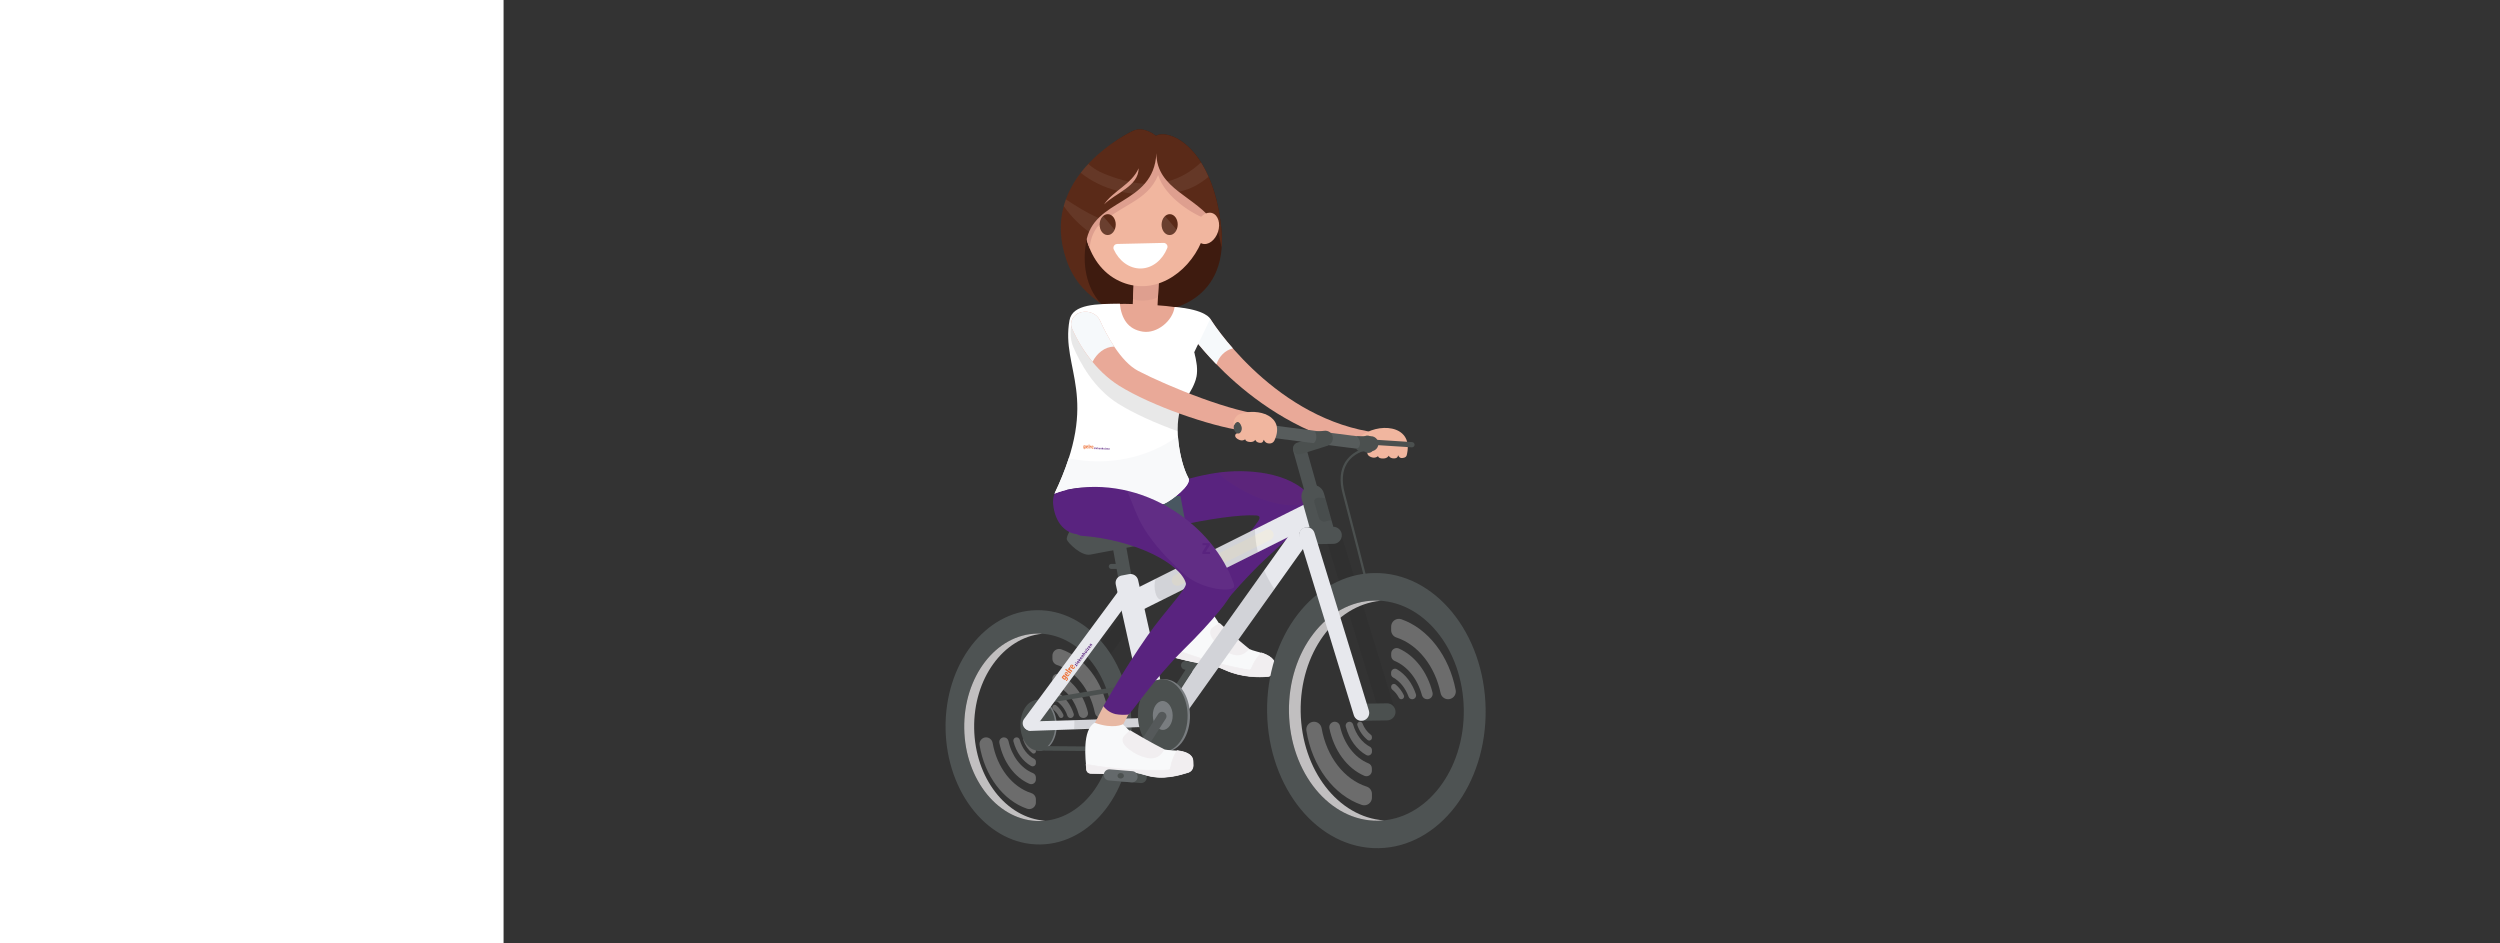 <svg id="eiM4VcBAhbS1" xmlns="http://www.w3.org/2000/svg" xmlns:xlink="http://www.w3.org/1999/xlink" viewBox="0 0 1308.1 493.4" shape-rendering="geometricPrecision" text-rendering="geometricPrecision"><rect x="0" y="0" width="1308.1" height="493.4" fill="#333333" stroke="none"/><style><![CDATA[#eiM4VcBAhbS4_to {animation: eiM4VcBAhbS4_to__to 2400ms linear infinite normal forwards}@keyframes eiM4VcBAhbS4_to__to { 0% {transform: translate(636.05px,255.754px)} 8.333% {transform: translate(636.05px,247.805px)} 16.667% {transform: translate(636.05px,255.754px)} 25% {transform: translate(636.05px,247.805px)} 33.333% {transform: translate(636.05px,255.754px)} 41.667% {transform: translate(636.05px,247.805px)} 50% {transform: translate(636.05px,255.754px)} 58.333% {transform: translate(636.05px,247.805px)} 66.667% {transform: translate(636.05px,255.754px)} 75% {transform: translate(636.05px,247.805px)} 83.333% {transform: translate(636.05px,255.754px)} 91.667% {transform: translate(636.05px,247.805px)} 100% {transform: translate(636.05px,255.754px)}} #eiM4VcBAhbS8_to {animation: eiM4VcBAhbS8_to__to 2400ms linear infinite normal forwards}@keyframes eiM4VcBAhbS8_to__to { 0% {transform: translate(1426.952px,201.4px)} 25% {transform: translate(1426.952px,201.4px)} 98.333% {transform: translate(-119.48px,201.4px)} 100% {transform: translate(-119.48px,201.4px)}} #eiM4VcBAhbS9_to {animation: eiM4VcBAhbS9_to__to 2400ms linear infinite normal forwards}@keyframes eiM4VcBAhbS9_to__to { 0% {transform: translate(1412.952px,328.2px)} 16.667% {transform: translate(1412.952px,328.2px)} 90% {transform: translate(-119.48px,328.2px)} 100% {transform: translate(-119.48px,328.2px)}} #eiM4VcBAhbS12_to {animation: eiM4VcBAhbS12_to__to 2400ms linear infinite normal forwards}@keyframes eiM4VcBAhbS12_to__to { 0% {transform: translate(1494.552px,88.8px)} 4.167% {transform: translate(1494.552px,88.8px)} 77.5% {transform: translate(-190.68px,123.241px)} 100% {transform: translate(-190.68px,123.241px)}} #eiM4VcBAhbS13_to {animation: eiM4VcBAhbS13_to__to 2400ms linear infinite normal forwards}@keyframes eiM4VcBAhbS13_to__to { 0% {transform: translate(636.05px,255.754px)} 8.333% {transform: translate(636.05px,247.805px)} 16.667% {transform: translate(636.05px,255.754px)} 25% {transform: translate(636.05px,247.805px)} 33.333% {transform: translate(636.05px,255.754px)} 41.667% {transform: translate(636.05px,247.805px)} 50% {transform: translate(636.05px,255.754px)} 58.333% {transform: translate(636.05px,247.805px)} 66.667% {transform: translate(636.05px,255.754px)} 75% {transform: translate(636.05px,247.805px)} 83.333% {transform: translate(636.05px,255.754px)} 91.667% {transform: translate(636.05px,247.805px)} 100% {transform: translate(636.05px,255.754px)}}]]></style><g id="eiM4VcBAhbS4_to" transform="translate(636.05,255.754)"><g transform="translate(-636.05,-255.754)"><g><g><g><g id="eiM4VcBAhbS8_to" transform="translate(1426.952,201.4)"><path d="M454.1,204.1h-185.8c-1.5,0-2.7-1.2-2.7-2.7s1.2-2.7,2.7-2.7h185.8c1.5,0,2.7,1.2,2.7,2.7s-1.2,2.7-2.7,2.7Z" transform="translate(-361.2,-201.4)" fill="#592d8a"/></g></g><g id="eiM4VcBAhbS9_to" transform="translate(1412.952,328.2)"><path d="M993.8,331.8h-156c-2,0-3.6-1.6-3.6-3.6s1.6-3.6,3.6-3.6h156c2,0,3.6,1.6,3.6,3.6s-1.7,3.6-3.6,3.6Z" transform="translate(-915.8,-328.2)" fill="#592d8a"/></g></g></g><path d="" fill="none" stroke="#c1c7d1" stroke-width="7" stroke-miterlimit="10"/></g></g><g><g id="eiM4VcBAhbS12_to" transform="translate(1494.552,88.8)"><path d="M741.2,92.4h-258.5c-2,0-3.6-1.6-3.6-3.6s1.6-3.6,3.6-3.6h258.5c2,0,3.6,1.6,3.6,3.6s-1.6,3.6-3.6,3.6Z" transform="translate(-611.95,-88.8)" fill="#592d8a"/></g></g><g id="eiM4VcBAhbS13_to" transform="translate(636.05,255.754)"><g transform="scale(0.701,0.701) translate(-201.556,-268.258)"><g><path d="M157,4.81c0,0-8.91-7.81-17.52-3.53-12.48,6.17-64.64,37.21-45,94.54c20.68,60.4,63.57,40,63.57,40s53.93-2.47,47.76-62.2-38.43-74.53-48.81-68.81Z" fill="#3e1b0f"/><path d="M317.08,238.63l-1.29-13.15C242,212.35,197.88,142,197.56,141.39l-18.19,6.36c1.55,3,51.54,76.58,137.71,90.88Z" fill="#e9a998"/><polygon points="208.31,354 192.97,371.97 176.31,362.39 193.46,341.31 208.31,354" fill="#595e5e"/><path style="isolation:isolate" d="M185.2,351.08l8.25-10.14l14.86,12.69-6.44,7.54c-5.252-3.843-10.83-7.219-16.67-10.09Z" opacity="0.1" fill="#1d1d1b"/><path d="M180,357.5c12.61,7.8,20.34,5.49,20.34,5.49c3.58,4.74,11.41,21.57,32.26,26.84c4.57,1.15,14.48,4.26,13.15,11.15l-.6,3.07c-.441,2.339-2.38,4.102-4.75,4.32-6.3.55-19.06.71-31.35-4.78-10-4.49-16-5.17-18.73-5.18-1.347.007-2.69-.148-4-.46L169,393.72c-1.438-.359-2.398-1.714-2.26-3.19.69-7.6,2.87-29.98,13.26-33.03Z" fill="#f8f9fa"/><path d="M198.33,372.71c.77-1.14,4.75-3.36,6.21-4.28c6.88,6.37,13.24,12.09,22.14,19.39-3.72,4.42-8,6.09-14,3.58-4.556-2.053-8.574-5.134-11.74-9-1.94-2.4-4.89-6.31-2.61-9.69Z" fill="#f1eef0"/><path d="M192.56,395.51c10.5,3.46,34.08,8.48,34.65,7.95.599-.396,1.055-.975,1.3-1.65c1.635-4.148,4.11-7.914,7.27-11.06c4.84,1.6,11,4.7,10,10.23l-.6,3.07c-.441,2.339-2.38,4.102-4.75,4.32-6.3.55-19.06.71-31.35-4.78-10-4.49-16-5.17-18.73-5.18-1.347.007-2.69-.148-4-.46l-17.29-4.23c-1.438-.359-2.398-1.714-2.26-3.19.1-1,.25-2.41.45-3.94c1,.36,2.06.7,3.09,1.05c7.14,3.08,14.54,5.36,22.22,7.87Z" fill="#f1eef0" stroke="#f1eef0" stroke-width="0.5" stroke-miterlimit="10"/><path d="M202.29,360.16c8.62-9.51,11.09-13.77,27.79-31c20.75-21.42,52.43-43.28,42.23-55.37-15.56-18.45-47.93-20.64-70.14-17.43-13.208,1.993-26.141,5.51-38.54,10.48l8.57,29.29c23.62-5.28,47.36-8.75,59.55-8c3.1.19,3.25,1.75,1.53,4.35-7.83,11.82-26.48,30-44.13,57.16Z" fill="#59237f"/><path d="M179.56,396.89l11,2c1.748.324,2.906,2,2.59,3.75v0c-.329,1.745-2.001,2.9-3.75,2.59l-11-2c-1.745-.329-2.9-2.001-2.59-3.75v0c.329-1.745,2.001-2.9,3.75-2.59Z" fill="#4b504f"/><path d="M311.87,332.18l1.63-.41c-.08-.32-8.18-32.44-15.55-60.31-2.4-9-1.8-16.53,1.76-22.25c4.8-7.71,13.49-9.52,13.57-9.54L313,238c-6.012,1.422-11.255,5.084-14.66,10.24-3.83,6.13-4.5,14.07-2,23.59c7.36,27.92,15.44,60.03,15.53,60.35Z" fill="#4b504f"/><path style="isolation:isolate" d="M331.42,440.31v0c3.104-.956,4.852-4.241,3.91-7.35l-40.65-132.7c-.95-3.1-3.61-3-6.7-2.09v0c-4.71.08-5.28,3.15-4.56,5.53l40.65,132.74c.982,3.081,4.254,4.804,7.35,3.87Z" opacity="0.1" fill="#1d1d1b"/><path d="M240,435.15c.91,56.7,38.17,102.08,83.21,101.36s80.81-47.28,79.9-104-38.17-102.08-83.21-101.36-80.81,47.3-79.9,104Zm16.31-.26c-.73-45.36,27.89-82.61,63.92-83.19s65.84,35.73,66.57,81.09-27.89,82.61-63.92,83.21-65.88-35.74-66.57-81.11Z" fill="#4e5353"/><path style="isolation:isolate" d="M275,442.14v0c-1.527-0-2.991.607-4.069,1.688s-1.683,2.546-1.681,4.072c.003.308.026.615.07.92c4.36,26.88,20.57,48.31,41.34,55.4c3.018,1.01,6.284-.614,7.3-3.63.191-.591.289-1.209.29-1.83v-2.76c.019-2.471-1.562-4.67-3.91-5.44-16.73-5.32-29.89-22.24-33.66-43.63-.48-2.763-2.875-4.783-5.68-4.79Z" opacity="0.28" fill="#fff"/><path style="isolation:isolate" d="M375.09,425.34v0c1.535-.003,3.005-.616,4.088-1.704s1.688-2.562,1.682-4.096c-.002-.363-.039-.724-.11-1.08-4.89-25.58-20.58-45.84-40.54-52.83-1.76-.596-3.7-.307-5.211.775s-2.408,2.826-2.409,4.685v2.7c-.007,2.463,1.558,4.656,3.89,5.45c16,5.25,28.76,21.17,33,41.44.537,2.682,2.875,4.624,5.61,4.66Z" opacity="0.28" fill="#fff"/><path style="isolation:isolate" d="M290.5,442.14v0c-2.244-.006-4.069,1.806-4.08,4.05.001.285.028.57.08.85c3.38,16.62,13.3,29.93,26,35.42.987.433,2.105.456,3.108.064s1.81-1.167,2.242-2.154c.226-.506.342-1.055.34-1.61v-1.83c.006-1.663-1.017-3.156-2.57-3.75-10.27-4.15-18.34-14.64-21.24-27.84-.377-1.848-1.994-3.182-3.88-3.2Z" opacity="0.28" fill="#fff"/><path style="isolation:isolate" d="M359.47,425.34v0c2.24.022,4.081-1.761,4.13-4-.001-.337-.045-.673-.13-1-3.77-15.33-13.17-27.53-25.1-32.84-.986-.441-2.108-.472-3.117-.086s-1.823,1.158-2.263,2.146c-.239.524-.362,1.094-.36,1.67v1.73c.011,1.662,1.021,3.153,2.56,3.78c9.58,4,17.18,13.57,20.4,25.66.5,1.731,2.079,2.927,3.88,2.94Z" opacity="0.28" fill="#fff"/><path style="isolation:isolate" d="M301.48,442.14v0c-.753-.003-1.477.294-2.011.825s-.836,1.252-.839,2.005c.002.232.029.464.08.69c2.5,9.57,8.15,17.34,15.37,21.38.665.357,1.446.434,2.168.214s1.328-.718,1.682-1.384c.224-.414.337-.879.33-1.35v-1.2c.01-1.033-.552-1.987-1.46-2.48-5.84-3.06-10.46-9.12-12.61-16.67-.343-1.21-1.452-2.041-2.71-2.03Z" opacity="0.28" fill="#fff"/><path style="isolation:isolate" d="M348.34,425.34v0c.761.005,1.493-.292,2.035-.826s.849-1.262.855-2.024c.007-.295-.037-.59-.13-.87-2.7-8.22-7.77-14.87-14.13-18.63-.661-.408-1.458-.531-2.211-.343s-1.398.673-1.789,1.343c-.268.451-.413.965-.42,1.49v1.11c-.001,1.033.558,1.986,1.46,2.49c5.14,2.82,9.3,8,11.62,14.43.421,1.125,1.509,1.859,2.71,1.83Z" opacity="0.28" fill="#fff"/><path style="isolation:isolate" d="M309.38,442.14h-.11c-1.105,0-2,.895-2,2c.001.203.031.405.09.6c1.475,4.343,4.148,8.181,7.71,11.07.432.308.969.431,1.492.343s.99-.381,1.298-.813c.239-.328.369-.724.37-1.13v-.77c-.008-.642-.325-1.241-.85-1.61-2.795-2.175-4.931-5.083-6.17-8.4-.29-.763-1.014-1.274-1.83-1.29Z" opacity="0.28" fill="#fff"/><g opacity="0.05"><path d="M219.21,267.94c7.391,4.419,15.328,7.851,23.61,10.21c7,1.93,14.88,3,22.16,2c4.78-.68,7.6-2.19,8.2-5.1-.251-.439-.542-.855-.87-1.24-15.19-18-46.38-20.52-68.52-17.65c3.9,5.1,10.9,9.1,15.42,11.78Z" fill="#9d5233"/></g><path style="isolation:isolate" d="M340.19,425.34v0c1.15-.011,2.076-.95,2.07-2.1-.002-.313-.077-.621-.22-.9-1.428-3.078-3.51-5.808-6.1-8-.896-.704-2.192-.552-2.9.34-.291.371-.449.829-.45,1.3v.52c.009.653.319,1.266.84,1.66c2.042,1.625,3.71,3.672,4.89,6c.358.708,1.077,1.162,1.87,1.18Z" opacity="0.28" fill="#fff"/><path d="M142.39,360.9l135.73-67.79c4.126-1.872,5.96-6.729,4.1-10.86v0c-1.875-4.122-6.731-5.951-10.86-4.09L135.63,346c-4.113,1.884-5.942,6.728-4.1,10.86v0c1.902,4.094,6.745,5.896,10.86,4.04Z" fill="#e7e8ed"/><path d="M174.63,340.26l67.87-33.9c2.048-.95,2.942-3.378,2-5.43v0c-.447-.993-1.271-1.767-2.29-2.151s-2.148-.348-3.14.101l-67.87,33.9c-2.035.962-2.925,3.377-2,5.43v0c.94,2.059,3.364,2.974,5.43,2.05Z" fill="#eeebe2"/><path d="M153,448.61c.342-.907.836-1.749,1.46-2.49L269.07,285.18c2.88-3.42,7.85-4.29,11-1.95s3.46,7,.58,10.46L170.56,448.32Z" fill="#e7e8ed"/><path d="M320.23,351.7c1.47,0,2.93,0,4.38.14-34,3.38-60.26,39.4-59.56,82.91s28.15,78.67,62.19,81c-1.44.15-2.89.25-4.36.28-36,.57-65.84-35.73-66.57-81.09s27.89-82.68,63.92-83.24Z" fill="#c1bfc0"/><path d="M284,309v0c4.553-1.286,7.209-6.012,5.94-10.57l-7.52-26.81c-1.282-4.557-6.011-7.215-10.57-5.94v0c-4.549,1.291-7.203,6.013-5.94,10.57L273.4,303c1.278,4.578,6.017,7.26,10.6,6Z" fill="#4e5353"/><path d="M279.33,292.42v0c1.279-.357,2.364-1.208,3.015-2.365s.815-2.526.455-3.805v0l-13.65-48.66c-.743-2.659-3.501-4.212-6.16-3.47v0c-2.629.765-4.153,3.502-3.42,6.14l13.65,48.66c.731,2.646,3.458,4.208,6.11,3.5Z" fill="#4e5353"/><path d="M139.49,365.2v0c2.7-.506,4.487-3.096,4-5.8l-9-49.75c-.506-2.705-3.103-4.493-5.81-4v0c-2.705.506-4.493,3.103-4,5.81l9,49.74c.506,2.705,3.103,4.493,5.81,4Z" fill="#4e5353"/><path d="M310.39,441.44l19.2-.31c3.516-.06,6.32-2.954,6.27-6.47v0c-.026-1.689-.723-3.299-1.936-4.475s-2.844-1.822-4.534-1.795l-19.2.31c-3.51.05-5.07,2.95-5,6.45v0c.04,3.51,1.7,6.35,5.2,6.29Z" fill="#4b504f"/><path style="isolation:isolate" d="M72.06,443.26l68.16-92.35c.657,4.147,2.221,8.097,4.58,11.57l-64.25,87c-1.767,2.234-4.987,2.665-7.279.973s-2.827-4.897-1.211-7.243Z" opacity="0.1" fill="#1d1d1b"/><path d="M0,447.42c.78,48.29,32.5,86.94,70.86,86.32s68.83-40.26,68-88.55-32.5-86.94-70.86-86.32-68.77,40.26-68,88.55Zm13.89-.22c-.62-38.63,23.75-70.35,54.44-70.85s56.07,30.43,56.69,69.06-23.75,70.35-54.47,70.85-55.99-30.43-56.65-69.06Z" fill="#4e5353"/><path d="M68.34,376.35c1.25,0,2.49,0,3.72.12-28.91,2.88-51.31,33.53-50.72,70.61s24,67,53,68.94c-1.23.12-2.47.22-3.72.24-30.69.49-56.07-30.43-56.69-69.06s23.72-70.35,54.41-70.85Z" fill="#c1bfc0"/><path d="M183,401.83v0c.548.349.934.902,1.073,1.536s.019,1.298-.333,1.844l-19.11,29.7c-.351.548-.905.935-1.541,1.074s-1.301.019-1.849-.334v0c-1.128-.741-1.456-2.247-.74-3.39l19.12-29.7c.733-1.133,2.245-1.459,3.38-.73Z" fill="#4b504f"/><path d="M270.3,309.67l19.2-.3c3.517-.066,6.32-2.962,6.27-6.48v0c-.026-1.689-.723-3.299-1.936-4.475s-2.844-1.822-4.534-1.795l-19.21.31c-3.509.076-6.304,2.961-6.27,6.47l1.83,1c.06,3.49,1.14,5.33,4.65,5.27Z" fill="#4e5353"/><path d="M312.07,441.18v0c3.104-.956,4.849-4.244,3.9-7.35L275.33,301.1c-.961-3.101-4.242-4.846-7.35-3.91v0c-3.102.965-4.847,4.249-3.91,7.36l40.65,132.71c.952,3.108,4.238,4.861,7.35,3.92Z" fill="#e7e8ed"/><path d="M131.48,333l5.19-1c3.095-.703,6.19,1.172,7,4.24l25,112.14-17.39.28L127,339.48c-.275-1.444.035-2.939.862-4.154s2.103-2.052,3.548-2.326Z" fill="#e7e8ed"/><path d="M265.15,242.42l19.09-6c2.359-.751,3.668-3.267,2.93-5.63v0c-.358-1.135-1.153-2.08-2.209-2.628s-2.287-.653-3.421-.292l-19.09,6c-2.355.755-3.659,3.27-2.92,5.63v0c.751,2.354,3.262,3.659,5.62,2.92Z" fill="#4b504f"/><path d="M218.27,226.92l116.23,15c2.003.254,3.835-1.158,4.1-3.16l.25-1.94c.248-2-1.162-3.825-3.16-4.09l-116.23-15c-2.003-.254-3.835,1.158-4.1,3.16l-.25,1.93Z" fill="#575c5c"/><path d="M314.81,230l19.91,2.57c2.484.389,4.205,2.686,3.883,5.179s-2.572,4.276-5.073,4.021l-18.8-2.43c.277-3.106.303-6.23.08-9.34Z" fill="#7b8082"/><path d="M344.56,241.61c-.41,2.12-.48,3.38-3.86,3.7-2.05.2-3-2.22-3-2.22s.27,2.5-3,2.49-3.9-2.05-3.9-2.05-1,2.48-5.14,2.1c-2.73-.25-2.85-1.75-2.85-1.75-1.175,1.033-2.79,1.408-4.3,1-5.85-1.52-3.52-6.27-1.51-6.28c1.67,0,6.4-.2,3.05-5.54s-8.31-3-8.31-3l-2.7-.51c13.43-11.09,39.73-9.39,35.52,12.06Z" fill="#f1b69f"/><path d="M275.83,225.65c.28-.09,6.89-.69,6.89-.69c3.042-.394,5.841,1.716,6.3,4.748s-1.588,5.877-4.61,6.402l-5.46.82c-2.23.34-4.27-.24-5.45-2c3.75-1.24,3.88-6.32,2.33-9.28Z" fill="#4b504f"/><path d="M306.56,229h10.44c2.04-.159,4.005.799,5.137,2.503s1.252,3.887.314,5.706-2.786,2.986-4.831,3.052h-.44l-5.52.09c-2.25,0-4.18-.11-5.12-2c3.93-.75,3.54-7.46.02-9.35Z" fill="#4b504f"/><path d="M57.09,445c.17,10.43,6.11,18.79,13.28,18.67s12.83-8.67,12.63-19.13-6.11-18.79-13.27-18.68-12.81,8.67-12.64,19.14Z" fill="#797d80"/><path style="isolation:isolate" d="M30.26,453.79v0c-2.738.033-4.94,2.262-4.94,5c.002.234.018.468.05.7c3.75,23.09,17.68,41.5,35.52,47.59c2.585.844,5.371-.534,6.27-3.1.173-.512.257-1.05.25-1.59v-2.29c.02-2.123-1.334-4.015-3.35-4.68-14.38-4.57-25.7-19.11-28.94-37.48-.409-2.373-2.452-4.118-4.86-4.15Z" opacity="0.28" fill="#fff"/><path style="isolation:isolate" d="M116.24,439.36v0c1.335 0,2.614-.534,3.553-1.482s1.46-2.233,1.447-3.568c0-.289-.03-.577-.09-.86-4.21-22-17.69-39.39-34.84-45.4-2.623-.854-5.442.578-6.3,3.2-.158.485-.243.99-.25,1.5v2.32c-.001,2.117,1.346,3.999,3.35,4.68c13.78,4.51,24.71,18.19,28.32,35.6.464,2.3,2.464,3.967,4.81,4.01Z" opacity="0.28" fill="#fff"/><path style="isolation:isolate" d="M43.56,453.79v0c-1.924.011-3.476,1.576-3.47,3.5.003.238.026.476.07.71c2.91,14.28,11.43,25.72,22.36,30.44c1.078.472,2.321.369,3.307-.274s1.581-1.739,1.583-2.916v-1.56c-.001-1.429-.879-2.711-2.21-3.23-8.82-3.57-15.76-12.58-18.24-23.92-.351-1.599-1.763-2.741-3.4-2.75Z" opacity="0.28" fill="#fff"/><path style="isolation:isolate" d="M102.83,439.36v0c1.94-.006,3.51-1.58,3.51-3.52-.001-.28-.038-.559-.11-.83-3.24-13.18-11.32-23.66-21.57-28.22-.852-.39-1.824-.423-2.7-.09s-1.582,1.003-1.96,1.86c-.197.451-.303.937-.31,1.43v1.49c.018,1.429.888,2.708,2.21,3.25c8.23,3.44,14.76,11.65,17.53,22c.395,1.553,1.797,2.638,3.4,2.63Z" opacity="0.28" fill="#fff"/><path style="isolation:isolate" d="M53,453.79v0c-1.344.006-2.43,1.096-2.43,2.44-0.0.188.02.376.06.56c2.15,8.22,7,14.89,13.2,18.37c1.191.629,2.667.183,3.31-1c.192-.36.288-.762.28-1.17v-1c.02-.889-.464-1.714-1.25-2.13-5-2.63-9-7.84-10.83-14.33-.304-1.038-1.259-1.748-2.34-1.74Z" opacity="0.28" fill="#fff"/><path style="isolation:isolate" d="M93.26,439.36v0c1.36.011,2.474-1.08,2.49-2.44.001-.258-.04-.515-.12-.76-2.32-7.06-6.68-12.78-12.14-16-.565-.341-1.242-.443-1.882-.283s-1.19.567-1.528,1.133c-.228.385-.352.823-.36,1.27v1c.002.894.494,1.715,1.28,2.14c4.731,2.779,8.286,7.188,10,12.4.374.922,1.265,1.529,2.26,1.54Z" opacity="0.28" fill="#fff"/><path style="isolation:isolate" d="M59.78,453.79h-.09c-.931.005-1.685.759-1.69,1.69-0.0.19.03.379.09.56c1.272,3.733,3.57,7.032,6.63,9.52.363.268.818.381,1.265.314s.848-.31,1.115-.674c.219-.287.335-.639.33-1v-.67c-.001-.55-.27-1.064-.72-1.38-2.404-1.867-4.239-4.367-5.3-7.22-.251-.684-.902-1.139-1.63-1.14Z" opacity="0.28" fill="#fff"/><path style="isolation:isolate" d="M86.26,439.36v0c.475-.003.929-.194,1.263-.531s.52-.794.517-1.269c.004-.275-.062-.547-.19-.79-1.224-2.656-3.017-5.012-5.25-6.9-.369-.294-.84-.428-1.308-.371s-.894.298-1.182.671c-.251.315-.389.707-.39,1.11v.45c.02.561.287,1.085.73,1.43c1.757,1.408,3.19,3.178,4.2,5.19.308.609.928.998,1.61,1.01Z" opacity="0.28" fill="#fff"/><path d="M68.06,463.65l-.4-37.76l94-15.41l2.55,54ZM71.44,429l-.64,31.3l90,.75-.8-46.91Z" fill="#4b504f"/><path d="M55.85,445C56,455.41,62,463.77,69.12,463.65s12.88-8.65,12.67-19.09-6.11-18.79-13.28-18.68-12.83,8.67-12.66,19.12Z" fill="#4b504f"/><path d="M319.86,235.51L348,237.32c1.076.046,1.995-.767,2.08-1.84v0c.047-1.072-.761-1.99-1.83-2.08l-28.11-1.81c-1.072-.047-1.99.761-2.08,1.83v0c-.053,1.065.739,1.985,1.8,2.09Z" fill="#4b504f"/><path d="M163.75,304.54c.951-.518,1.658-1.393,1.964-2.432s.186-2.157-.334-3.108v0c-1.78-3.356-5.281-5.442-9.08-5.41-8.79-.07-17.71,5.09-34.44,5.26-12.09.12-21.35-.41-25.57-.71-1.585-.121-3.095.696-3.86,2.09-1.1,2-2.37,4.75-1.84,6.13.87,2.29,10.66,12.38,17.54,11c6.39-1.27,43.47-8.25,48.81-9.26.428-.079.84-.228,1.22-.44Z" fill="#4e5353"/><path d="M59.71,447.49v0c2.345,1.73,5.648,1.233,7.38-1.11l69.83-94.59c.832-1.126,1.182-2.538.972-3.922s-.963-2.629-2.092-3.458v0c-2.345-1.73-5.648-1.233-7.38,1.11L58.56,440.11c-1.704,2.359-1.191,5.651,1.15,7.38Z" fill="#e7e8ed"/><path d="M62.94,449l88.46-3.11c1.442-.054,2.574-1.257,2.54-2.7l-.05-1.4c-.018-.691-.311-1.347-.814-1.822s-1.174-.73-1.866-.708v0L61.65,442c-.692.021-1.348.316-1.822.821s-.729,1.177-.708,1.869v0v1.4c.09,1.47,2.38,2.91,3.82,2.91Z" fill="#e7e8ed"/><path style="isolation:isolate" d="M156.62,345.68c-.903-3.365-.868-6.913.1-10.26l74.21-37.07c.079,5.809.821,11.589,2.21,17.23l-70.41,35.17c-3.49.97-4.99-.95-6.11-5.07Z" opacity="0.1" fill="#1d1d1b"/><path style="isolation:isolate" d="M154.44,446.12l83.3-117c2.149,4.886,4.729,9.571,7.71,14l-74.89,105.2-17.59.29c.345-.907.843-1.749,1.47-2.49Z" opacity="0.1" fill="#1d1d1b"/><path style="isolation:isolate" d="M96.2,440.94l54.3-1.7c1.774.028,3.213,1.446,3.266,3.219s-1.297,3.276-3.066,3.411l-54.77,1.72c.18-2.21.27-4.42.27-6.65Z" opacity="0.1" fill="#1d1d1b"/><path d="M145.36,437.72c.24,14.9,8.73,26.85,19,26.68s18.33-12.37,18.09-27.27-8.72-26.85-19-26.68-18.33,12.37-18.09,27.27Z" fill="#797d80"/><path d="M143.56,437.75c.24,14.9,8.73,26.85,19,26.68s18.34-12.38,18.1-27.28-8.73-26.84-19-26.67-18.32,12.37-18.1,27.27Z" fill="#4b504f"/><path d="M154.7,437.57c.09,6,3.49,10.74,7.58,10.67s7.34-5,7.24-10.91-3.49-10.73-7.58-10.67-7.38,4.95-7.24,10.91Z" fill="#797d80"/><path d="M132.5,483.26v0c1.536.978,3.574.531,4.56-1v0l27.31-42.43c.476-.738.637-1.635.45-2.493s-.709-1.605-1.45-2.077v0c-1.539-.979-3.58-.532-4.57,1L131.56,478.7c-.989,1.521-.57,3.554.94,4.56Z" fill="#55595a"/><path d="M128.72,486.51l16.91,1.39c2.296.184,4.309-1.524,4.5-3.82v0c.19-2.3-1.52-4.319-3.82-4.51l-16.91-1.39c-2.3-.179-4.314,1.531-4.51,3.83v0c-.173,2.296,1.536,4.304,3.83,4.5Z" fill="#4b504f"/><path d="M316.17,241.44v0c2.293-.354,3.867-2.496,3.52-4.79l-.68-4.54c-.349-2.297-2.493-3.876-4.79-3.53v0c-2.294.354-3.871,2.494-3.53,4.79l.69,4.54c.359,2.291,2.496,3.865,4.79,3.53Z" fill="#4b504f"/><path d="M214.47,163.46c-6.187-6.919-11.839-14.296-16.91-22.07l-18.19,6.36c.6,1.16,8.45,12.86,22.81,27.61c1.92-5.79,6.43-10.58,12.29-11.9Z" fill="#f6f9fb"/><path d="M89.11,272L88,275.07c-.927,2.534-1.269,5.245-1,7.93c1.48,14.9,8.32,19.61,15.72,20.3l78.61,2.63-6-32.26Z" fill="#495761"/><path d="M81.3,271.86l2.3-3.1l36,.71c-.242,2.451-.097,4.924.43,7.33.74,8.116,5.002,15.5,11.66,20.2c1.33,1.212,2.797,2.266,4.37,3.14.54.39,1.08.77,1.64,1.12l.31.17-40.26.63c-7.4-.69-16-7.43-17.45-22.33-.254-2.665.087-5.353,1-7.87Z" fill="#59237f"/><polygon points="138.22,433.57 126.97,454.35 108.69,448.47 117.84,430.52 138.22,433.57" fill="#e8b9a4"/><path d="M111.33,442.91c14,5,21,1.11,21,1.11c4.5,3.88,15.68,18.7,37.18,19.48c4.71.17,15,1.14,15.18,8.15l.07,3.13c.056,2.385-1.48,4.518-3.76,5.22-6,1.85-18.85,6.07-31.65,1.89-10.83-3.53-16.77-1.69-19.4-1.14-1.332.298-2.695.432-4.06.4l-17.79-.51c-1.48-.049-2.703-1.17-2.88-2.64-.84-7.59-3.4-29.93,6.11-35.09Z" fill="#f8f9fa"/><path d="M132.46,453.94c.51-1.27,3.94-4.28,5.17-5.49c8.06,4.79,15.48,9.05,25.71,14.32-2.71,5.11-6.53,7.64-12.9,6.43-4.885-1.054-9.458-3.228-13.36-6.35-2.47-1.85-6.15-5.12-4.62-8.91Z" fill="#f1eef0"/><path d="M131.56,477.44c11,1.19,35.1,1.16,35.54.52.508-.513.837-1.176.94-1.89.723-4.401,2.355-8.603,4.79-12.34c5.07.56,11.76,2.29,11.87,7.92l.07,3.13c.055,2.388-1.486,4.521-3.77,5.22-6.05,1.85-18.81,5.92-31.65,1.89s-16.75-1.69-19.35-1.14c-1.332.297-2.695.432-4.06.4l-17.8-.51c-1.476-.053-2.694-1.173-2.87-2.64-.13-1.06-.26-2.41-.38-3.95l3.23.38c7.72,1.49,15.44,2.15,23.44,3.01Z" fill="#f1eef0" stroke="#f1eef0" stroke-width="0.5" stroke-miterlimit="10"/><path d="M100,235.54c3.41.33,6.82.58,10.19,1l27.37,3.28l29.65,3.47c-.91-9.82-1.19-19.7-1.2-29.65-.063-1.843.699-3.618,2.08-4.84c0-17.1,2.69-33.79,12.17-48.55c1.008-1.656,2.717-2.761,4.64-3c2.62-6,5.53-11.92,8.37-18.12-3.26-2.28-12.49-6.45-37.29-8-8.89-.57-55.44-3.79-53.73,7.1-.03-.08,4.96,38.2-2.25,97.31Z" fill="#e8a794"/><path d="M130.06,130.1c1.2,10.87,5.84,19.15,17.24,20.88c10.48,1.58,22.32-8,23.64-18.45c23.65,2,26.62,8.86,26.62,8.86l-11.94,24.93c3.73,15.34,3.33,20.62-7.91,37.42-8.56,12.8-3.35,44.11,3.59,56.56c2.78,5-12.88,16.93-18.15,19.13-10.64,4.42-44-22.58-81.84-7.57C116,199.33,85.87,179.2,92.5,142.48c2.22-12.31,20.77-12.22,37.56-12.38Z" fill="#fff"/><path style="isolation:isolate" d="M186,188.84c2.6-7,2-12.63-.26-22-23.16-5.38-47.82-7.28-68.16,1.81c6.447,6.8,13.93,12.538,22.17,17c15.57-2.34,31.1-.65,46.25,3.19Z" opacity="0.2" fill="#fff"/><path d="M173.44,229c-23.12,16.74-53.19,22.47-81.49,16.49-2.943,9.023-6.501,17.834-10.65,26.37c37.87-15,71.2,12,81.84,7.57c5.27-2.2,20.94-14.13,18.16-19.13-3.8-6.82-7.08-19.3-7.86-31.3Z" fill="#f8f9fa"/><path style="isolation:isolate" d="M175.48,208.31c-12.75-5.14-24.4-10.46-32.37-14.61-13.22-6.87-23.87-27.28-28.51-37.64-2.2-4.9-13-22.49-16.84-18.05-6.23,7.19-4.78,19-2.55,24.11c5.18,11.95,15.23,31.19,33.94,42.81c11.55,7.18,27.72,14.42,44.13,20.38-.13-6.31.5-12.26,2.2-17Z" opacity="0.1" fill="#1d1d1b"/><path d="M221.81,224.9l17.61-11.85c-24-1.1-73.71-21.37-95.64-32.78-13.22-6.87-23.87-27.29-28.52-37.64-2.19-4.9-8.12-7.56-13.85-6.22v0c-6,1.4-9.24,7.13-7,12.27c5.18,12,16.71,31.2,35.41,42.82c23.82,14.76,67.24,29.88,91.99,33.4Z" fill="#e9a998"/><path d="M125.89,162.08c-4.043-6.198-7.597-12.701-10.63-19.45-2.19-4.9-8.12-7.56-13.85-6.22-6,1.4-9.24,7.13-7,12.27c3.938,8.928,9.079,17.275,15.28,24.81c3.22-6.34,9.06-11.23,16.2-11.41Z" fill="#f6f9fb"/><path d="M136.47,436.79c1.06.44,19-26.66,41.55-48.84c19.82-19.52,39.28-41.9,37.18-48.29-14.32-43.55-67.87-82.51-124.66-70.66l7.21,33.1l2.94,1.16c41,2.93,74.81,21,78.7,35.57c1,3.78-14.85,19.52-28.69,39.14-17,24.14-32.87,52.58-32.87,52.58c2.23,2.943,5.41,5.024,9,5.89c3.181.571,6.426.689,9.64.35Z" fill="#59237f"/><g opacity="0.05"><path d="M177.61,331.58c12.45,11.36,34.21,14.11,37.62,10.22.18-.702.18-1.438,0-2.14-10.42-31.69-41.62-60.93-79.73-70c4.09,9.33,7.15,19.22,12.54,28c7.88,12.83,18.42,23.75,29.57,33.92Z" fill="#fff"/></g><path d="M121.92,486l16.91,1.38c2.298.184,4.314-1.523,4.51-3.82v0c.19-2.3-1.52-4.319-3.82-4.51l-16.91-1.38c-2.298-.184-4.314,1.523-4.51,3.82v0c-.179,2.297,1.525,4.309,3.82,4.51Z" fill="#64696b"/><path d="M215.13,223.06c.32,2.36,2,4.08,3.72,3.85s2.88-2.34,2.56-4.7-2-4.08-3.71-3.85-2.89,2.34-2.57,4.7Z" fill="#4b504f"/><path d="M245.56,232c-.84,1.85-2.61,2.92-5.32,2.24-1.167-.352-2.109-1.218-2.56-2.35s0,2.37-3,2.08-3.47-2.28-3.47-2.28-1.18,2.24-5,1.51c-2.54-.48-2.52-1.89-2.52-1.89-1.185.882-2.737,1.1-4.12.58-5.35-1.94-3.32-5.63-1.3-4.93c1.48.51,3.76-2.43,2.48-5.58-2.71-6.7-5.55-.28-5.55-.28-1.16-2.9,1.21-7.5,4.47-8.65c13.66-4.82,34.18,1.39,25.89,19.55Z" fill="#f1b69f"/><path d="M123.7,328.08h8.11c1.038,0,1.88-.842,1.88-1.88v0c0-.498-.198-.975-.551-1.326s-.831-.547-1.329-.544h-8.11c-1.034-0-1.874.836-1.88,1.87v0c0,1.038.842,1.88,1.88,1.88Z" fill="#4e5353"/><path style="isolation:isolate" d="M277.56,275c1.967-.177,3.949-.083,5.89.28L288,291.66c-1.421.254-2.827.588-4.21,1-2.244.613-4.567-.68-5.23-2.91q-1.65-5.7-3.32-11.4c-.203-.656-.137-1.367.184-1.974s.87-1.063,1.526-1.266c.197-.064.403-.101.61-.11Z" opacity="0.1" fill="#1d1d1b"/><ellipse rx="2.38" ry="2.04" transform="translate(130.72 482.48)" fill="#4b504f"/><path d="M148.26,145.73v0c-5.09-.25-9-5.12-8.76-10.82l1.16-24.08c.28-5.7,4.68-10.15,9.77-9.9v0c5.1.26,9,5.13,8.77,10.83L158,135.83c-.24,5.7-4.64,10.17-9.74,9.9Z" fill="#e8a794"/><path d="M158.56,125.14l.65-13.38c.28-5.7-3.67-10.57-8.77-10.83s-9.49,4.2-9.77,9.9l-.76,15.7c2.93,1.92,13.59,1.78,18.65-1.39Z" fill="#de9f8f"/><path d="M148.07,117c-6.296.219-12.553-1.07-18.25-3.76C103.33,101,97.1,63.5,108.1,38.88c.05-.13.11-.25.17-.38c1.268-2.793,2.777-5.469,4.51-8c6.06-8.83,14.25-15.87,24.5-19.32c4.628-1.549,9.48-2.319,14.36-2.28c29,.12,45,31.15,43.62,57C193.91,91,172.9,116,148.07,117Z" fill="#f1b69f"/><path d="M151.64,8.9c-4.88-.039-9.732.731-14.36,2.28-10.28,3.45-18.44,10.49-24.5,19.32-1.733,2.531-3.242,5.207-4.51,8-.06.13-.12.25-.17.38-6.62,14.82-7,34.29-.47,50.13.167-5.856,2.132-11.52,5.63-16.22c17.67-17.2,37-18.51,45.43-38.7c5,16.58,26.64,29.9,36.51,32.89.06-.35.08-.706.06-1.06C196.64,40.05,180.66,9,151.64,8.9Z" fill="#de9f8f"/><path d="M162.72,84.73c.759-.019,1.494.265,2.043.788s.869,1.243.887,2.002c.011.387-.061.772-.21,1.13-3.57,8.82-11,15-19.65,15.17s-16.34-5.65-20.29-14.3c-.626-1.455.045-3.143,1.5-3.77.317-.135.656-.213,1-.23Z" fill="#fff"/><path d="M121.23,63.26c-3.32-.1-6.11,3.3-6.23,7.59s2.47,7.85,5.79,8s6.11-3.31,6.23-7.6-2.46-7.89-5.79-7.99Z" fill="#5a2a18"/><path style="isolation:isolate" d="M115.08,70.87c-.12,4.29,2.47,7.84,5.79,7.94c2.27.06,4.26-1.52,5.35-3.88-2.83-3.41-5.68-6.8-8.62-10.11-1.59,1.615-2.493,3.783-2.52,6.05Z" opacity="0.1" fill="#fff"/><path d="M167.49,63.26c-3.32-.1-6.11,3.3-6.23,7.59s2.47,7.85,5.79,8s6.11-3.31,6.23-7.6-2.47-7.89-5.79-7.99Z" fill="#5a2a18"/><path style="isolation:isolate" d="M161.35,70.87c-.13,4.29,2.46,7.84,5.78,7.94c2.27.06,4.26-1.52,5.35-3.88-2.83-3.41-5.68-6.8-8.62-10.11-1.591,1.614-2.491,3.784-2.51,6.05Z" opacity="0.1" fill="#fff"/><path d="M205.8,73.63C199.63,13.9,167.38,-0.91,157,4.81c0,0-8.92-7.8-17.53-3.53C127,7.45,70.48,39.85,90.1,97.19c6.25,18.23,17.44,26.62,25.94,32.91-11.45-12.19-13.92-30.52-11.19-45.53c5-33.66,50.55-27.45,52.51-66.78c0,26.92,29.93,32.19,43.39,52.38c3.28,4.92,3.9,12.77,5.33,18.12.342-4.885.248-9.791-.28-14.66ZM118.31,56c6.69-10.13,20.75-15.18,25.8-27c0,13.5-17.39,18.55-25.8,27Z" fill="#5a2a18"/><path style="isolation:isolate" d="M174.12,46.53c4.425-.919,8.695-2.468,12.68-4.6c3.38-1.891,6.571-4.101,9.53-6.6-1.561-3.605-3.39-7.088-5.47-10.42-.32.16-.65.3-1,.45-6.836,6.39-15.114,11.035-24.13,13.54c2.575,2.777,5.382,5.33,8.39,7.63Z" opacity="0.07" fill="#fff"/><path style="isolation:isolate" d="M128.41,45.86c2.8-2.25,5.68-4.46,8.28-6.9-2.55-.56-5.08-1.23-7.54-2-4.755-1.419-9.403-3.174-13.91-5.25-3.151-1.596-6.085-3.589-8.73-5.93-2,2.09-3.84,4.3-5.64,6.64c8.126,6.378,17.512,10.959,27.54,13.44Z" opacity="0.07" fill="#fff"/><path style="isolation:isolate" d="M140.21,48c3.026-2.149,5.806-4.624,8.29-7.38-2.925-.179-5.837-.533-8.72-1.06-2.543,2.673-5.405,5.024-8.52,7c2.957.629,5.945,1.11,8.95,1.44Z" opacity="0.07" fill="#fff"/><path style="isolation:isolate" d="M107.08,76.51c1.686-3.89,4.11-7.415,7.14-10.38l-.93-.4C104.82,62,97.36,57.18,89.83,52.25c-.59,1.64-1.13,3.31-1.59,5c5.181,7.41,11.546,13.917,18.84,19.26Z" opacity="0.07" fill="#fff"/><path d="M203.33,76.54c-2.08,6.29-7.37,10.2-11.82,8.73s-6.37-7.77-4.29-14.06s7.38-10.21,11.83-8.73s6.37,7.78,4.28,14.06Z" fill="#f1b69f"/><polygon points="191.68,315.46 194.88,310.38 191.81,310.38 191.81,308.8 197.31,308.8 197.31,310.29 194.16,315.33 197.38,315.33 197.38,316.95 191.68,316.95 191.68,315.46" fill="#59237f"/><polygon points="97.47,400.69 96.98,399.45 96.58,400 96.3,399.79 97.03,398.81 97.28,399 97.78,400.23 98.19,399.66 98.48,399.87 97.73,400.89 97.47,400.69" fill="#59237f"/><path d="M97.34,398.37l.28-.38l1.45,1.08-.28.38Zm0-.56l-.29.38-.33-.24.28-.38Z" fill="#59237f"/><g clip-path="url(#eiM4VcBAhbS140)"><g><path d="M98.76,397.68c-.19-.13-.39-.28-.26-.46s.31-.07.53.09Zm.72-.53c-.37-.27-.51-.38-.7-.38-.208-.017-.409.083-.52.26-.133.17-.177.392-.12.6.146.236.344.434.58.58.101.07.208.13.32.18.296.112.63-.007.79-.28.118-.157.2-.338.24-.53l-.32-.18c-.015.17-.077.333-.18.47-.2.27-.45.08-.59,0Z" fill="#59237f"/><path d="M99.56,395.4l.3-.4.39.84l1.13.14-.31.43-1.08-.17Zm-1.12.35l.28-.38l2,1.49-.28.38Z" fill="#59237f"/><path d="M100.91,394.78c-.18-.14-.38-.28-.26-.46s.31-.07.53.09Zm.72-.53c-.37-.28-.51-.38-.7-.39-.182.005-.355.083-.479.217s-.189.311-.181.493c-.011.053-.011.107,0,.16.134.244.336.446.58.58.096.072.2.132.31.18.296.107.627-.01.79-.28.111-.166.196-.348.25-.54l-.33-.17c-.02.168-.078.328-.17.47-.2.26-.45.08-.6,0Z" fill="#59237f"/><path d="M101.16,393.2l.26-.35.28.2v0c-.11-.199-.11-.441,0-.64.063-.098.164-.167.278-.192s.234-.002.332.062c.031.018.058.042.08.07l1.07.79-.29.39-.94-.71c-.07,0-.19-.14-.3,0-.051.118-.051.252,0,.37l1,.73-.29.39Z" fill="#59237f"/><path d="M101.78,391.2l.28-.39.59.43.2.16v0c-.109-.185-.109-.415,0-.6.076-.119.209-.188.35-.18.135.011.261.068.36.16l1,.77-.29.39-.93-.69c-.09-.07-.22-.16-.32,0s-.06.17,0,.35l1,.75-.29.39Z" fill="#59237f"/><path d="M104.37,388.87l1.45,1.07-.26.36-.24-.19v0c.129.19.129.44,0,.63-.117.192-.367.255-.56.14l-.09-.07-1.1-.81.28-.39l1,.7c.1.08.22.13.3,0c.013-.049.013-.101,0-.15.02-.069.02-.141,0-.21l-1-.74Z" fill="#59237f"/><path d="M104.7,388.42l.3-.42l1.45,1.08-.28.37Zm0-.56l-.28.38-.33-.25.28-.37Z" fill="#59237f"/><polygon points="106.44,388.56 105.95,387.31 105.56,387.86 105.28,387.65 106,386.67 106.27,386.87 106.75,388.1 107.17,387.52 107.47,387.74 106.7,388.75 106.44,388.56" fill="#59237f"/><path d="M107.07,386.44c-.18-.13-.39-.28-.25-.46s.31-.07.52.09Zm.73-.53c-.38-.27-.51-.38-.71-.38-.206-.018-.404.083-.51.26-.141.166-.19.391-.13.6.141.243.345.443.59.58.1.072.207.132.32.18.296.107.627-.01.79-.28.11-.162.191-.341.24-.53l-.32-.18c-.019.169-.081.331-.18.47-.2.27-.45.08-.59,0Z" fill="#59237f"/><path d="M107.32,384.87l.27-.36.27.2v0c-.121-.196-.121-.444,0-.64.063-.098.164-.167.278-.192s.234-.002.332.062c.031.018.058.042.08.07l1.06.79-.28.39-1-.7c-.06-.05-.2-.15-.29,0-.05.115-.05.245,0,.36l1,.74-.29.38Z" fill="#59237f"/><path d="M89.49,409.26c.048.189.012.39-.1.55-.093.129-.26.182-.41.13-.225-.12-.442-.254-.65-.4-.163-.129-.316-.27-.46-.42-.101-.122-.101-.298,0-.42.124-.143.293-.239.48-.27Zm.34,2.43c.22.05.7,0,1.18-.64.87-1.18,0-1.81-.51-2.21L88.07,407l-.52.71.49.36v0c-.171-.04-.349-.04-.52,0-.242.037-.459.17-.6.37-.54.72.28,1.33.56,1.53l.79.59c.164.13.346.234.54.31.333.089.687-.029.9-.3.239-.303.3-.71.16-1.07v0l.43.32c.117.069.217.165.29.28.084.206.046.442-.1.61-.139.183-.361.284-.59.27Z" fill="#ed743b"/><path d="M90.11,406.8c-.37-.26-.77-.55-.51-.9s.61-.14,1,.18Zm1.41-1c-.73-.54-1-.74-1.38-.76-.402-.017-.783.181-1,.52-.28.321-.371.765-.24,1.17.268.464.645.856,1.1,1.14.199.13.406.247.62.35.579.229,1.237-.006,1.54-.55.227-.297.39-.637.48-1l-.62-.34c-.038.33-.163.643-.36.91-.37.53-.87.16-1.15-.06Z" fill="#ed743b"/><rect width="0.94" height="4.9" rx="0" ry="0" transform="matrix(.595-.804 0.804 0.595 89.253 403.39)" fill="#ed743b"/><path d="M91.21,402.9l.53-.72.64.48v0c-.42-.73-.28-1.1-.09-1.38l1,.72c-.252.269-.379.632-.35,1l1.68,1.24-.57.77Z" fill="#ed743b"/><path d="M94.2,401.26c-.36-.26-.77-.55-.51-.9s.61-.14,1,.18Zm1.42-1c-.74-.55-1-.75-1.39-.76-.405-.028-.791.173-1,.52-.273.32-.367.756-.25,1.16.285.47.68.865,1.15,1.15.199.13.406.247.62.35.581.223,1.238-.016,1.54-.56.22-.3.38-.639.47-1l-.62-.34c-.04.328-.16.64-.35.91-.39.52-.88.16-1.16-.06Z" fill="#ed743b"/></g><clipPath id="eiM4VcBAhbS140"><rect width="33.5" height="6.05" rx="0" ry="0" transform="matrix(.595-.804 0.804 0.595 85.421 408.559)" fill="none"/></clipPath></g><polygon points="110.72,238.39 111.16,237.74 110.77,237.73 110.77,237.52 111.48,237.55 111.47,237.74 111.05,238.38 111.45,238.4 111.44,238.61 110.7,238.58 110.72,238.39" fill="#59237f"/><path d="M111.79,237.56h.28v1.06h-.27Zm.29-.16h-.28v-.24h.28Z" fill="#59237f"/><g clip-path="url(#eiM4VcBAhbS161)"><g><path d="M112.56,238c0-.13,0-.28.14-.28s.13.13.12.29Zm.49.18v-.47c-.057-.11-.177-.174-.3-.16-.125-.018-.25.032-.33.13-.068.151-.103.315-.1.48v.21c.051.177.216.297.4.29.116.001.231-.019.34-.06v-.21c-.088.041-.183.061-.28.06-.2,0-.19-.19-.18-.29Z" fill="#59237f"/><path d="M114,237.66h.29l-.28.46.3.6h-.31l-.27-.58Zm-.54-.43h.27l-.06,1.47h-.28Z" fill="#59237f"/><path d="M114.71,238.12c0-.13,0-.28.14-.28s.14.13.13.29Zm.49.18v-.47c-.057-.11-.177-.174-.3-.16-.125-.018-.25.032-.33.13-.069.15-.1.315-.09.48v.21c.043.178.207.3.39.29.116.001.231-.019.34-.06v-.21c-.088.05-.189.071-.29.06-.19,0-.18-.19-.18-.29Z" fill="#59237f"/><path d="M115.56,237.73h.26v.2v0c.054-.124.175-.206.31-.21.067-.006.133.017.183.063s.077.11.077.177c.009.026.009.054,0,.08v.77h-.28v-.69c0,0,0-.14-.09-.15-.072.005-.138.041-.18.1v.73h-.27Z" fill="#59237f"/><path d="M116.74,237.37h.26v.57v0c.067-.108.183-.176.31-.18.082.005.157.049.2.12.02.072.02.148,0,.22v.76h-.28v-.68c0-.07,0-.16-.09-.16s-.1,0-.18.09v.74h-.29Z" fill="#59237f"/><path d="M118.72,237.86v1.06h-.26v-.18v0c-.055.125-.184.202-.32.19-.138,0-.25-.112-.25-.25v-.84h.28v.69c0,.07,0,.15.09.15h.09c.036-.019.067-.046.09-.08v-.73Z" fill="#59237f"/><path d="M119,237.88h.28v1.06h-.28Zm.29-.17h-.28v-.24h.28Z" fill="#59237f"/><polygon points="119.56,238.76 120,238.12 119.59,238.11 119.61,237.9 120.33,237.93 120.31,238.12 119.88,238.76 120.3,238.78 120.28,238.99 119.55,238.96 119.56,238.76" fill="#59237f"/><path d="M120.78,238.38c0-.13,0-.28.14-.28s.14.13.13.29Zm.5.18v-.47c-.057-.11-.177-.174-.3-.16-.125-.018-.25.032-.33.13-.083.22-.107.458-.07.69.043.178.207.3.39.29.116.001.231-.019.34-.06v-.21c-.087.044-.183.068-.28.07-.2,0-.19-.19-.18-.3Z" fill="#59237f"/><path d="M121.63,238h.26v.2v0c.054-.124.175-.206.31-.21.27,0,.26.24.26.32v.77h-.28v-.69c0,0,0-.14-.08-.15-.075.004-.144.041-.19.1v.73h-.35Z" fill="#59237f"/><path d="M103.93,237.32c-.072.091-.184.143-.3.14-.095-.002-.177-.067-.2-.16-.01-.146-.01-.294,0-.44-.01-.123-.01-.247,0-.37.032-.087.118-.14.21-.13.113.01.217.064.29.15Zm-1.07,1c0,.12.23.34.7.36.85,0,.88-.58.9-1l.08-1.77h-.54v.35v0c-.031-.098-.09-.185-.17-.25-.096-.109-.235-.171-.38-.17-.53,0-.55.58-.56.78v.58c-.01.12-.01.24,0,.36.069.189.24.321.44.34.229.014.448-.092.58-.28v0v.32c.02.075.02.155,0,.23-.074.108-.201.165-.33.15-.133-.009-.253-.084-.32-.2Z" fill="#ed743b"/><path d="M105.33,236.82c0-.27,0-.56.27-.55s.27.26.25.57Zm1,.35c.033-.309.006-.621-.08-.92-.117-.213-.348-.338-.59-.32-.244-.028-.485.07-.64.26-.134.291-.195.61-.18.93-.01.14-.01.28,0,.42.082.353.408.594.77.57.224-.001.447-.038.66-.11v-.42c-.169.09-.359.134-.55.13-.38,0-.37-.37-.36-.58Z" fill="#ed743b"/><rect width="2.87" height="0.55" rx="0" ry="0" transform="matrix(.043-.999 0.999 0.043 106.695 238.115)" fill="#ed743b"/><path d="M107.56,236.07h.53v.47v0c.22-.45.44-.5.64-.5v.71c-.218-.035-.441.027-.61.17l-.05,1.22h-.56Z" fill="#ed743b"/><path d="M109.36,237c0-.26,0-.55.27-.54s.27.25.25.56Zm1,.35c.032-.309.005-.621-.08-.92-.117-.208-.342-.332-.58-.32-.249-.029-.495.073-.65.27-.139.289-.201.61-.18.93-.01.136-.01.274,0,.41.083.357.415.599.78.57.225.004.449-.033.66-.11v-.42c-.173.089-.365.133-.56.13-.38,0-.37-.37-.35-.58Z" fill="#ed743b"/></g><clipPath id="eiM4VcBAhbS161"><rect width="3.55" height="19.63" rx="0" ry="0" transform="matrix(.043-.999 0.999 0.043 102.895 238.646)" fill="none"/></clipPath></g></g></g></g><rect width="46" height="46" rx="0" ry="0" transform="matrix(5.728 0 0 12.253 0-41.913)" fill="#fff"/></svg>